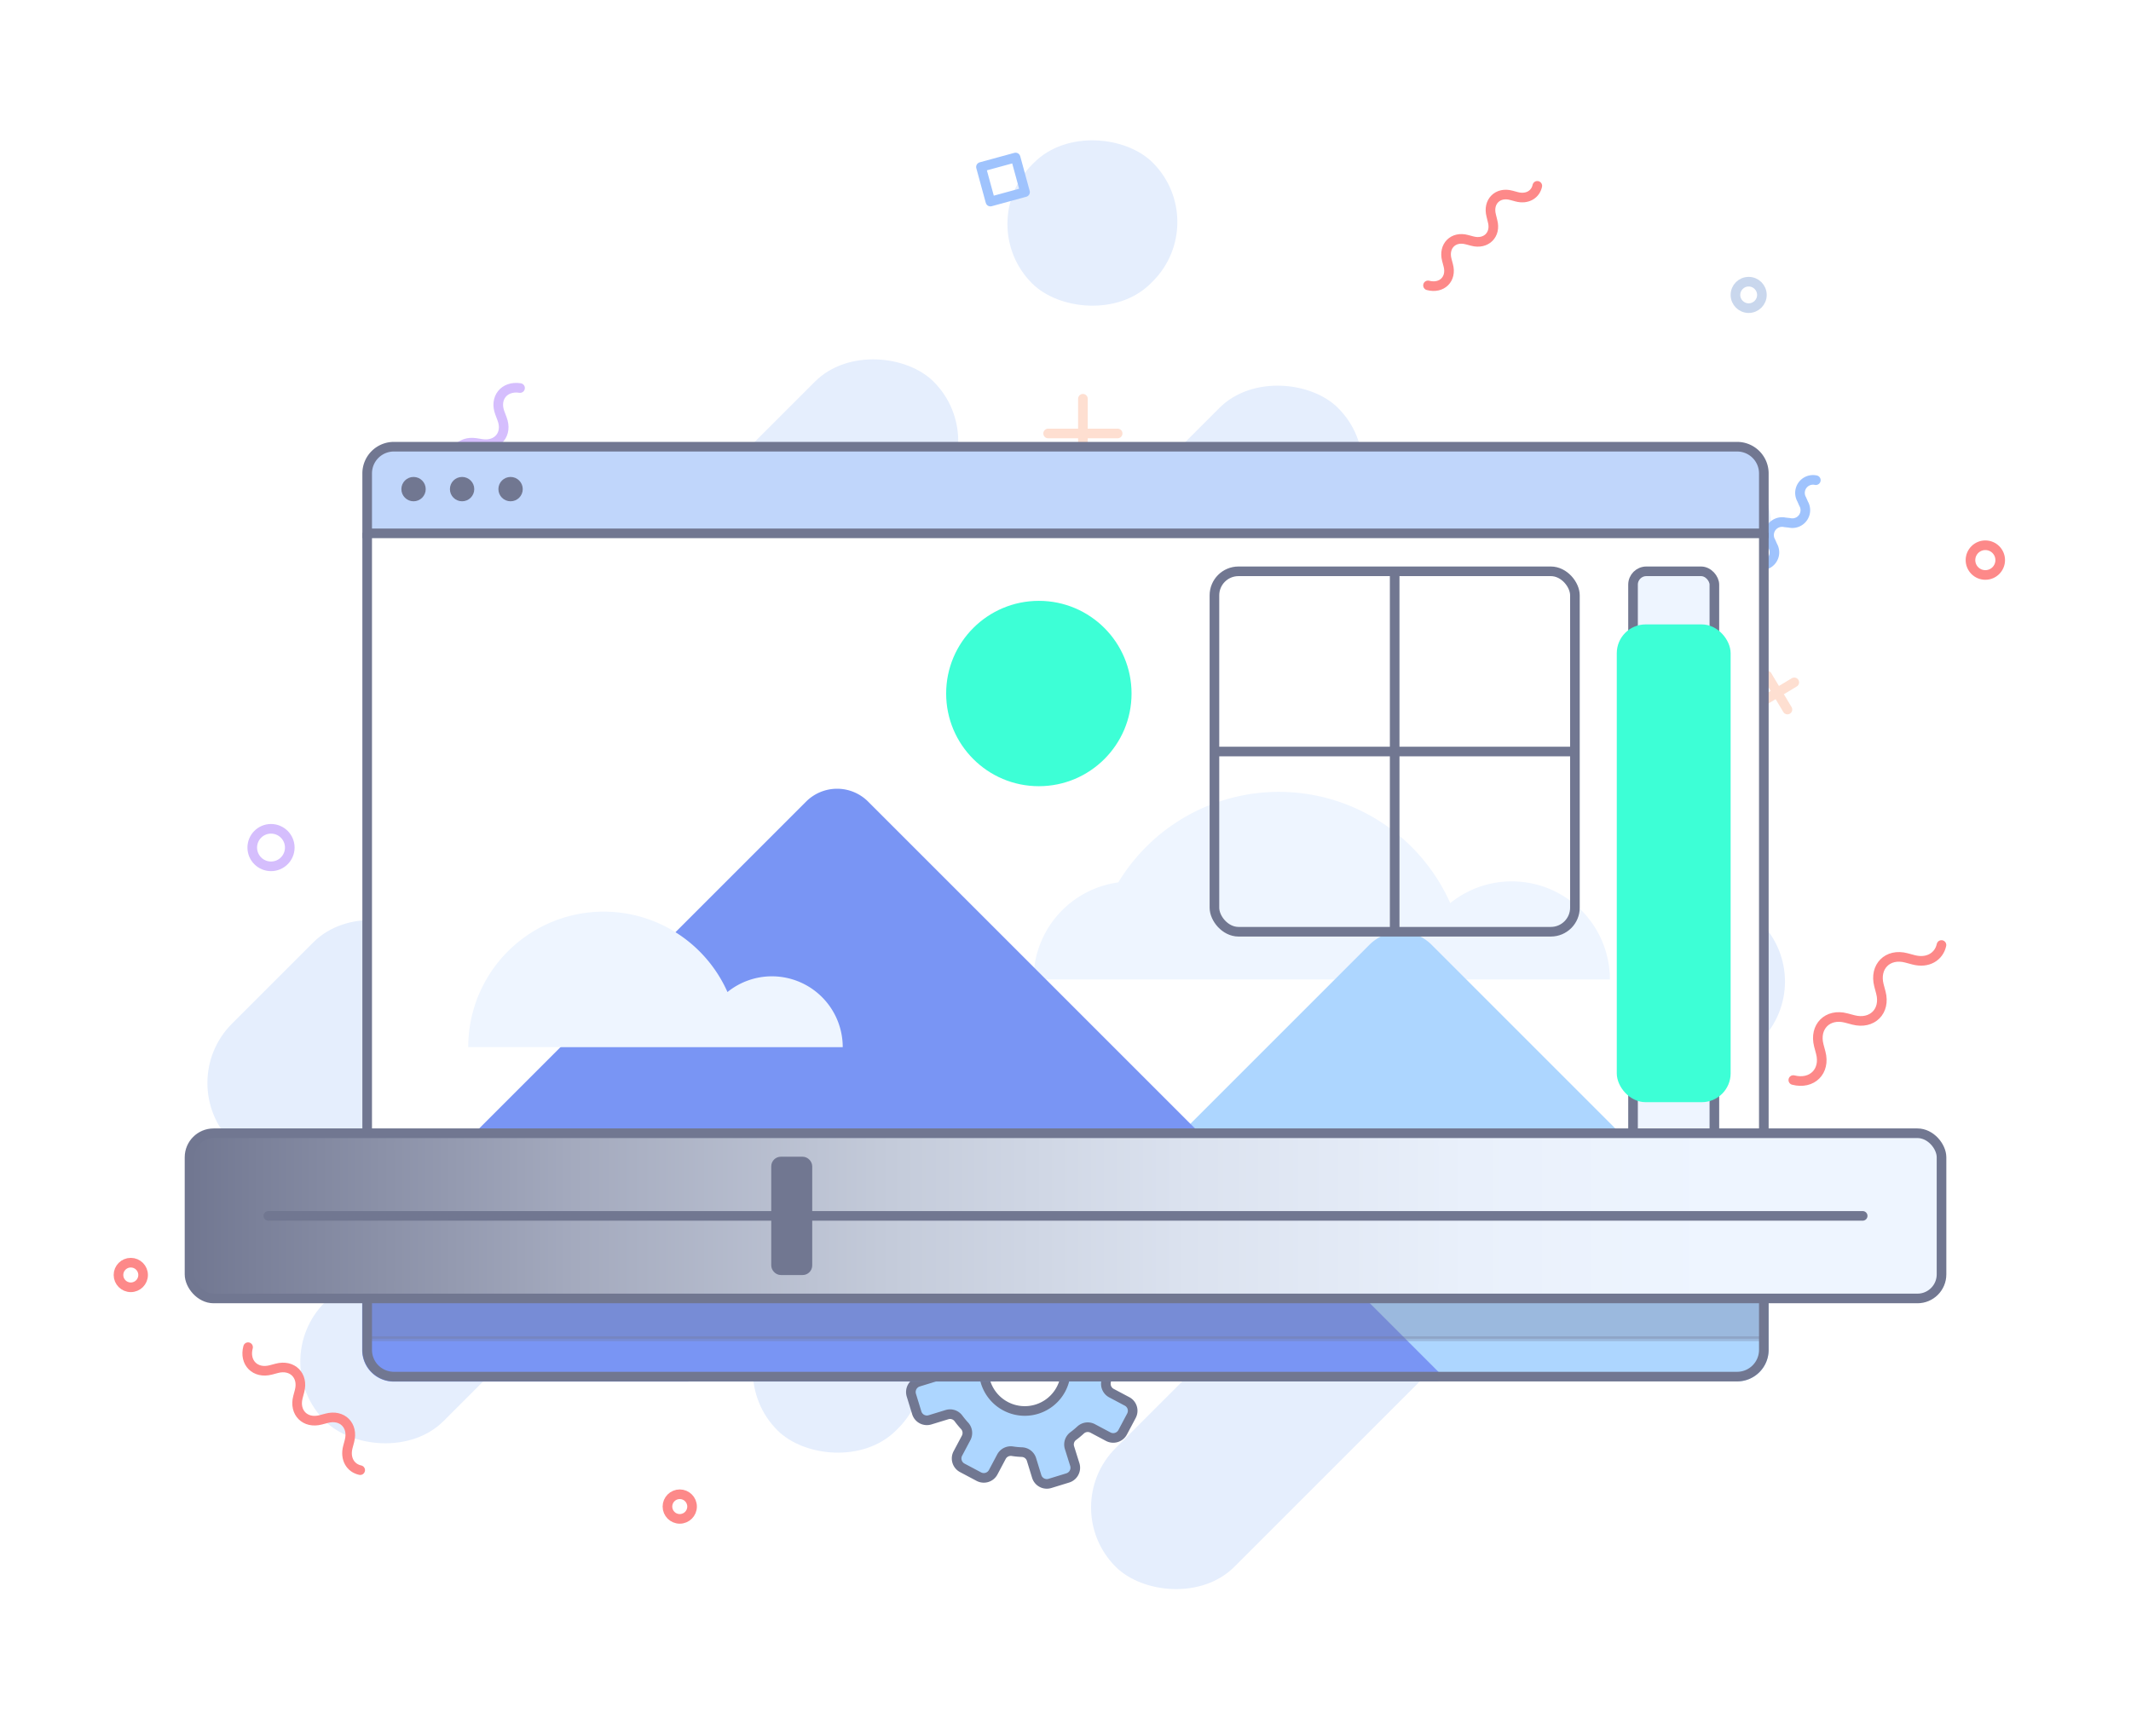 <svg xmlns="http://www.w3.org/2000/svg" xmlns:xlink="http://www.w3.org/1999/xlink" viewBox="0 0 443 361"><defs><style>.cls-1{isolation:isolate;}.cls-2{fill:#fff;}.cls-3{fill:#e5eefd;}.cls-4{opacity:0.7;}.cls-10,.cls-19,.cls-23,.cls-5,.cls-6,.cls-7,.cls-8,.cls-9{fill:none;}.cls-5{stroke:#fdd1be;}.cls-10,.cls-11,.cls-15,.cls-16,.cls-20,.cls-23,.cls-24,.cls-5,.cls-6,.cls-7,.cls-8,.cls-9{stroke-linecap:round;}.cls-10,.cls-11,.cls-15,.cls-16,.cls-20,.cls-24,.cls-5,.cls-6,.cls-7,.cls-8,.cls-9{stroke-linejoin:round;}.cls-10,.cls-11,.cls-12,.cls-15,.cls-16,.cls-18,.cls-19,.cls-20,.cls-22,.cls-23,.cls-24,.cls-5,.cls-6,.cls-7,.cls-8,.cls-9{stroke-width:2px;}.cls-6{stroke:#c9d7ed;}.cls-7{stroke:#fd8989;}.cls-8{stroke:#9fc3fd;}.cls-9{stroke:#d5befd;}.cls-10{stroke:#fedfd2;}.cls-11,.cls-15{fill:#add6ff;}.cls-11,.cls-12,.cls-18,.cls-19,.cls-21,.cls-22,.cls-23,.cls-24{stroke:#717791;}.cls-12{fill:#c0d6fb;}.cls-12,.cls-18,.cls-19,.cls-21,.cls-22,.cls-23{stroke-miterlimit:10;}.cls-13,.cls-21,.cls-24{fill:#717791;}.cls-14,.cls-18{fill:#eef5ff;}.cls-15{stroke:#add6ff;}.cls-16{fill:#7995f4;stroke:#7995f4;}.cls-17,.cls-20{fill:#3dffd6;}.cls-20{stroke:#3dffd6;}.cls-21{opacity:0.3;mix-blend-mode:multiply;}.cls-22{fill:url(#linear-gradient);}</style><linearGradient id="linear-gradient" x1="39.4" y1="252.81" x2="403.6" y2="252.81" gradientUnits="userSpaceOnUse"><stop offset="0" stop-color="#717791"/><stop offset="0.04" stop-color="#7b819a"/><stop offset="0.22" stop-color="#a4aabe"/><stop offset="0.4" stop-color="#c4cbda"/><stop offset="0.57" stop-color="#dbe2ef"/><stop offset="0.73" stop-color="#e9f0fb"/><stop offset="0.87" stop-color="#eef5ff"/></linearGradient></defs><g class="cls-1"><g id="Layer_2" data-name="Layer 2"><g id="image-processing"><g id="contrast"><rect class="cls-2" width="443" height="361"/><rect class="cls-3" x="204.17" y="241.3" width="189.54" height="34.91" rx="17.45" transform="translate(693.29 230.34) rotate(135)"/><rect class="cls-3" x="39.61" y="199.27" width="58.82" height="34.91" rx="17.45" transform="translate(271.08 321.17) rotate(135)"/><path class="cls-3" d="M239.7,244.92l50-50a17.45,17.45,0,0,0,24.68,24.69l-50,50a17.45,17.45,0,0,0-24.68-24.69Z"/><path class="cls-3" d="M218.34,168.8,265.16,122a17.45,17.45,0,0,0,24.68,24.68L243,193.48a17.45,17.45,0,0,0-24.68-24.68Z"/><rect class="cls-3" x="168.35" y="160.33" width="228.09" height="34.91" rx="17.45" transform="translate(607.8 103.82) rotate(135)"/><rect class="cls-3" x="23.92" y="172.69" width="297.86" height="34.91" rx="17.45" transform="translate(429.53 202.37) rotate(135)"/><rect class="cls-3" x="81.01" y="108.75" width="132.49" height="34.91" rx="17.45" transform="translate(340.61 111.32) rotate(135)"/><rect class="cls-3" x="209.34" y="28.91" width="35.49" height="34.91" rx="17.45" transform="translate(420.45 -81.42) rotate(135)"/><rect class="cls-3" x="156.42" y="267.4" width="35.49" height="34.91" rx="17.45" transform="translate(498.74 363.12) rotate(135)"/><g class="cls-4"><line class="cls-5" x1="373" y1="141.88" x2="365.94" y2="146.12"/><line class="cls-5" x1="371.58" y1="147.53" x2="367.35" y2="140.47"/></g><circle class="cls-6" cx="363.52" cy="61.32" r="2.75"/><circle class="cls-7" cx="412.72" cy="116.46" r="3.09"/><circle class="cls-7" cx="354.73" cy="253.92" r="3.09"/><g class="cls-4"><line class="cls-5" x1="225.12" y1="82.91" x2="225.12" y2="97.35"/><line class="cls-5" x1="232.34" y1="90.13" x2="217.89" y2="90.13"/></g><rect class="cls-8" x="204.79" y="33.61" width="7.46" height="7.46" transform="translate(227.44 248.32) rotate(-105.28)"/><circle class="cls-9" cx="247.68" cy="218.81" r="4.69"/><path class="cls-7" d="M372.8,224.57c3.89,1,6.73-1.82,5.7-5.7l-.4-1.5c-1-3.88,1.82-6.73,5.7-5.7l1.5.4c3.88,1,6.73-1.81,5.7-5.7l-.4-1.5c-1-3.88,1.81-6.73,5.7-5.7l1.5.4c2.94.78,5.28-.66,5.8-3.08"/><path class="cls-7" d="M296.86,59.34c2.86.76,5-1.33,4.2-4.2l-.29-1.1c-.76-2.86,1.33-5,4.2-4.2l1.1.29c2.86.76,5-1.34,4.2-4.2L310,44.82c-.76-2.86,1.34-5,4.2-4.2l1.11.3c2.16.57,3.89-.49,4.27-2.28"/><path class="cls-9" d="M132.58,156.45c-.6,4,2.53,6.5,6.28,5.06l1.44-.55c3.76-1.44,6.89,1.08,6.28,5.06l-.24,1.53c-.6,4,2.53,6.49,6.28,5l1.45-.55c3.75-1.44,6.88,1.08,6.27,5.06l-.23,1.53c-.46,3,1.21,5.18,3.68,5.44"/><path class="cls-8" d="M377.48,99.84a2.71,2.71,0,0,0-2.93,4l.38.87a2.7,2.7,0,0,1-2.93,4l-.94-.1a2.71,2.71,0,0,0-2.94,4l.38.87a2.7,2.7,0,0,1-2.93,4l-.94-.1a2.68,2.68,0,0,0-3.24,2.39"/><path class="cls-10" d="M263.91,143.79c-2.85-.31-4.54,2-3.41,4.62l.44,1c1.14,2.63-.56,4.93-3.4,4.62l-1.1-.12c-2.84-.32-4.54,2-3.4,4.61l.44,1c1.13,2.62-.56,4.92-3.41,4.61L249,164c-2.15-.23-3.65,1-3.76,2.79"/><g class="cls-4"><line class="cls-5" x1="120.21" y1="280.27" x2="116.7" y2="274.41"/><line class="cls-5" x1="115.52" y1="279.1" x2="121.38" y2="275.58"/></g><circle class="cls-6" cx="187.09" cy="272.4" r="2.28"/><circle class="cls-7" cx="141.31" cy="313.25" r="2.56"/><circle class="cls-7" cx="27.19" cy="265.1" r="2.56"/><g class="cls-4"><line class="cls-5" x1="169.17" y1="157.5" x2="157.18" y2="157.5"/><line class="cls-5" x1="163.17" y1="163.49" x2="163.17" y2="151.5"/></g><rect class="cls-8" x="203.91" y="140.62" width="6.19" height="6.19" transform="matrix(0.96, -0.26, 0.26, 0.96, -30.55, 59.62)"/><circle class="cls-9" cx="56.34" cy="176.23" r="3.9"/><path class="cls-7" d="M51.57,280.11c-.86,3.22,1.5,5.58,4.73,4.73l1.24-.33c3.22-.86,5.59,1.5,4.73,4.73l-.33,1.24c-.85,3.23,1.51,5.59,4.73,4.74l1.25-.33c3.22-.86,5.58,1.5,4.73,4.73l-.33,1.24c-.65,2.44.54,4.39,2.56,4.82"/><path class="cls-7" d="M188.74,217.06a2.7,2.7,0,0,0,3.48,3.49l.92-.25a2.71,2.71,0,0,1,3.49,3.49l-.25.92a2.71,2.71,0,0,0,3.49,3.49l.92-.25a2.71,2.71,0,0,1,3.49,3.49l-.25.92a2.68,2.68,0,0,0,1.89,3.55"/><path class="cls-9" d="M108.11,80.68c-3.29-.51-5.39,2.09-4.19,5.21l.45,1.2c1.2,3.11-.89,5.71-4.19,5.21l-1.27-.2c-3.3-.5-5.4,2.1-4.2,5.21l.46,1.2c1.19,3.12-.9,5.72-4.2,5.21l-1.28-.19c-2.49-.38-4.3,1-4.51,3.06"/><path class="cls-8" d="M155.12,284a2.25,2.25,0,0,0-3.3-2.43l-.72.31a2.25,2.25,0,0,1-3.3-2.43l.09-.78a2.25,2.25,0,0,0-3.3-2.43l-.72.31a2.25,2.25,0,0,1-3.3-2.43l.08-.79a2.21,2.21,0,0,0-2-2.68"/><path class="cls-10" d="M118.62,189.7a2.6,2.6,0,0,0-3.82-2.82l-.84.36a2.61,2.61,0,0,1-3.83-2.83l.1-.9a2.61,2.61,0,0,0-3.83-2.83l-.84.37a2.61,2.61,0,0,1-3.83-2.83l.1-.91a2.58,2.58,0,0,0-2.31-3.12"/><path class="cls-11" d="M193.36,295.21l3.49-1.07a2.17,2.17,0,0,1,2.4.78,19.15,19.15,0,0,0,1.28,1.55,2.19,2.19,0,0,1,.31,2.51l-1.71,3.22a2.21,2.21,0,0,0,.91,3l3.43,1.82a2.21,2.21,0,0,0,3-.91l1.71-3.22a2.2,2.2,0,0,1,2.26-1.15,16.35,16.35,0,0,0,2,.19,2.18,2.18,0,0,1,2,1.56l1.07,3.48a2.2,2.2,0,0,0,2.75,1.47l3.71-1.14a2.22,2.22,0,0,0,1.47-2.76L222.33,301a2.17,2.17,0,0,1,.78-2.4,19,19,0,0,0,1.54-1.28,2.19,2.19,0,0,1,2.51-.31l3.22,1.71a2.22,2.22,0,0,0,3-.91l1.82-3.43a2.2,2.2,0,0,0-.92-3l-3.22-1.71a2.2,2.2,0,0,1-1.15-2.26,16.36,16.36,0,0,0,.2-2,2.17,2.17,0,0,1,1.55-2l3.49-1.07a2.2,2.2,0,0,0,1.46-2.75L235.47,276a2.22,2.22,0,0,0-2.76-1.47l-3.49,1.07a2.18,2.18,0,0,1-2.4-.78,17.32,17.32,0,0,0-1.27-1.54,2.16,2.16,0,0,1-.31-2.51l1.71-3.22a2.22,2.22,0,0,0-.92-3l-3.42-1.82a2.21,2.21,0,0,0-3,.92l-1.71,3.22a2.18,2.18,0,0,1-2.25,1.15,16.52,16.52,0,0,0-2-.2,2.19,2.19,0,0,1-2-1.55l-1.06-3.49a2.21,2.21,0,0,0-2.76-1.46l-3.71,1.13a2.21,2.21,0,0,0-1.46,2.76l1.06,3.49a2.18,2.18,0,0,1-.77,2.4,17.46,17.46,0,0,0-1.55,1.27,2.18,2.18,0,0,1-2.51.31l-3.22-1.71a2.2,2.2,0,0,0-3,.92l-1.82,3.42a2.21,2.21,0,0,0,.91,3L195,280a2.18,2.18,0,0,1,1.15,2.25,16.54,16.54,0,0,0-.19,2,2.18,2.18,0,0,1-1.56,2l-3.48,1.07a2.22,2.22,0,0,0-1.47,2.76l1.14,3.71A2.2,2.2,0,0,0,193.36,295.21Zm17.18-18.52a8.53,8.53,0,1,1-5.66,10.66A8.54,8.54,0,0,1,210.54,276.69Z"/><path class="cls-2" d="M366.67,110.79V280.68a5.56,5.56,0,0,1-5.55,5.55H81.88a5.56,5.56,0,0,1-5.55-5.55V110.79Z"/><path class="cls-12" d="M366.67,98.43V110.9H76.33V98.43a5.55,5.55,0,0,1,5.55-5.55H361.12A5.55,5.55,0,0,1,366.67,98.43Z"/><circle class="cls-13" cx="85.97" cy="101.7" r="2.53"/><circle class="cls-13" cx="96.06" cy="101.7" r="2.53"/><circle class="cls-13" cx="106.14" cy="101.7" r="2.53"/><path class="cls-14" d="M314.27,183.26a20.33,20.33,0,0,0-12.79,4.52,39,39,0,0,0-69-4.31,20.38,20.38,0,0,0-17.63,20.18H334.67A20.39,20.39,0,0,0,314.27,183.26Z"/><path class="cls-15" d="M196.31,286.23l89.1-89.1a8.11,8.11,0,0,1,11.47,0l69.79,69.79v13.76a5.56,5.56,0,0,1-5.55,5.55Z"/><path class="cls-16" d="M298.61,286.23,179.75,167.37a8.11,8.11,0,0,0-11.46,0l-92,92v21.35a5.56,5.56,0,0,0,5.55,5.55Z"/><circle class="cls-17" cx="215.96" cy="144.2" r="19.27"/><path class="cls-14" d="M160.47,203a14.67,14.67,0,0,0-9.24,3.27,28.16,28.16,0,0,0-53.89,11.46h77.85A14.73,14.73,0,0,0,160.47,203Z"/><rect class="cls-18" x="339.48" y="118.79" width="16.91" height="134.02" rx="2.77"/><path class="cls-19" d="M76.33,110.79V280.68a5.56,5.56,0,0,0,5.55,5.55H361.12a5.56,5.56,0,0,0,5.55-5.55V110.79"/><rect class="cls-19" x="252.46" y="118.79" width="74.94" height="74.94" rx="5"/><line class="cls-19" x1="289.93" y1="118.79" x2="289.93" y2="193.73"/><line class="cls-19" x1="327.4" y1="156.26" x2="252.46" y2="156.26"/><rect class="cls-20" x="337.1" y="130.83" width="21.67" height="97.34" rx="5"/><rect class="cls-21" x="76.33" y="244.01" width="290.33" height="34.35"/><rect class="cls-22" x="39.4" y="235.63" width="364.21" height="34.35" rx="5"/><line class="cls-23" x1="387.22" y1="252.81" x2="55.78" y2="252.81"/><rect class="cls-24" x="161.33" y="241.51" width="6.52" height="22.6" rx="1"/></g></g></g></g></svg>